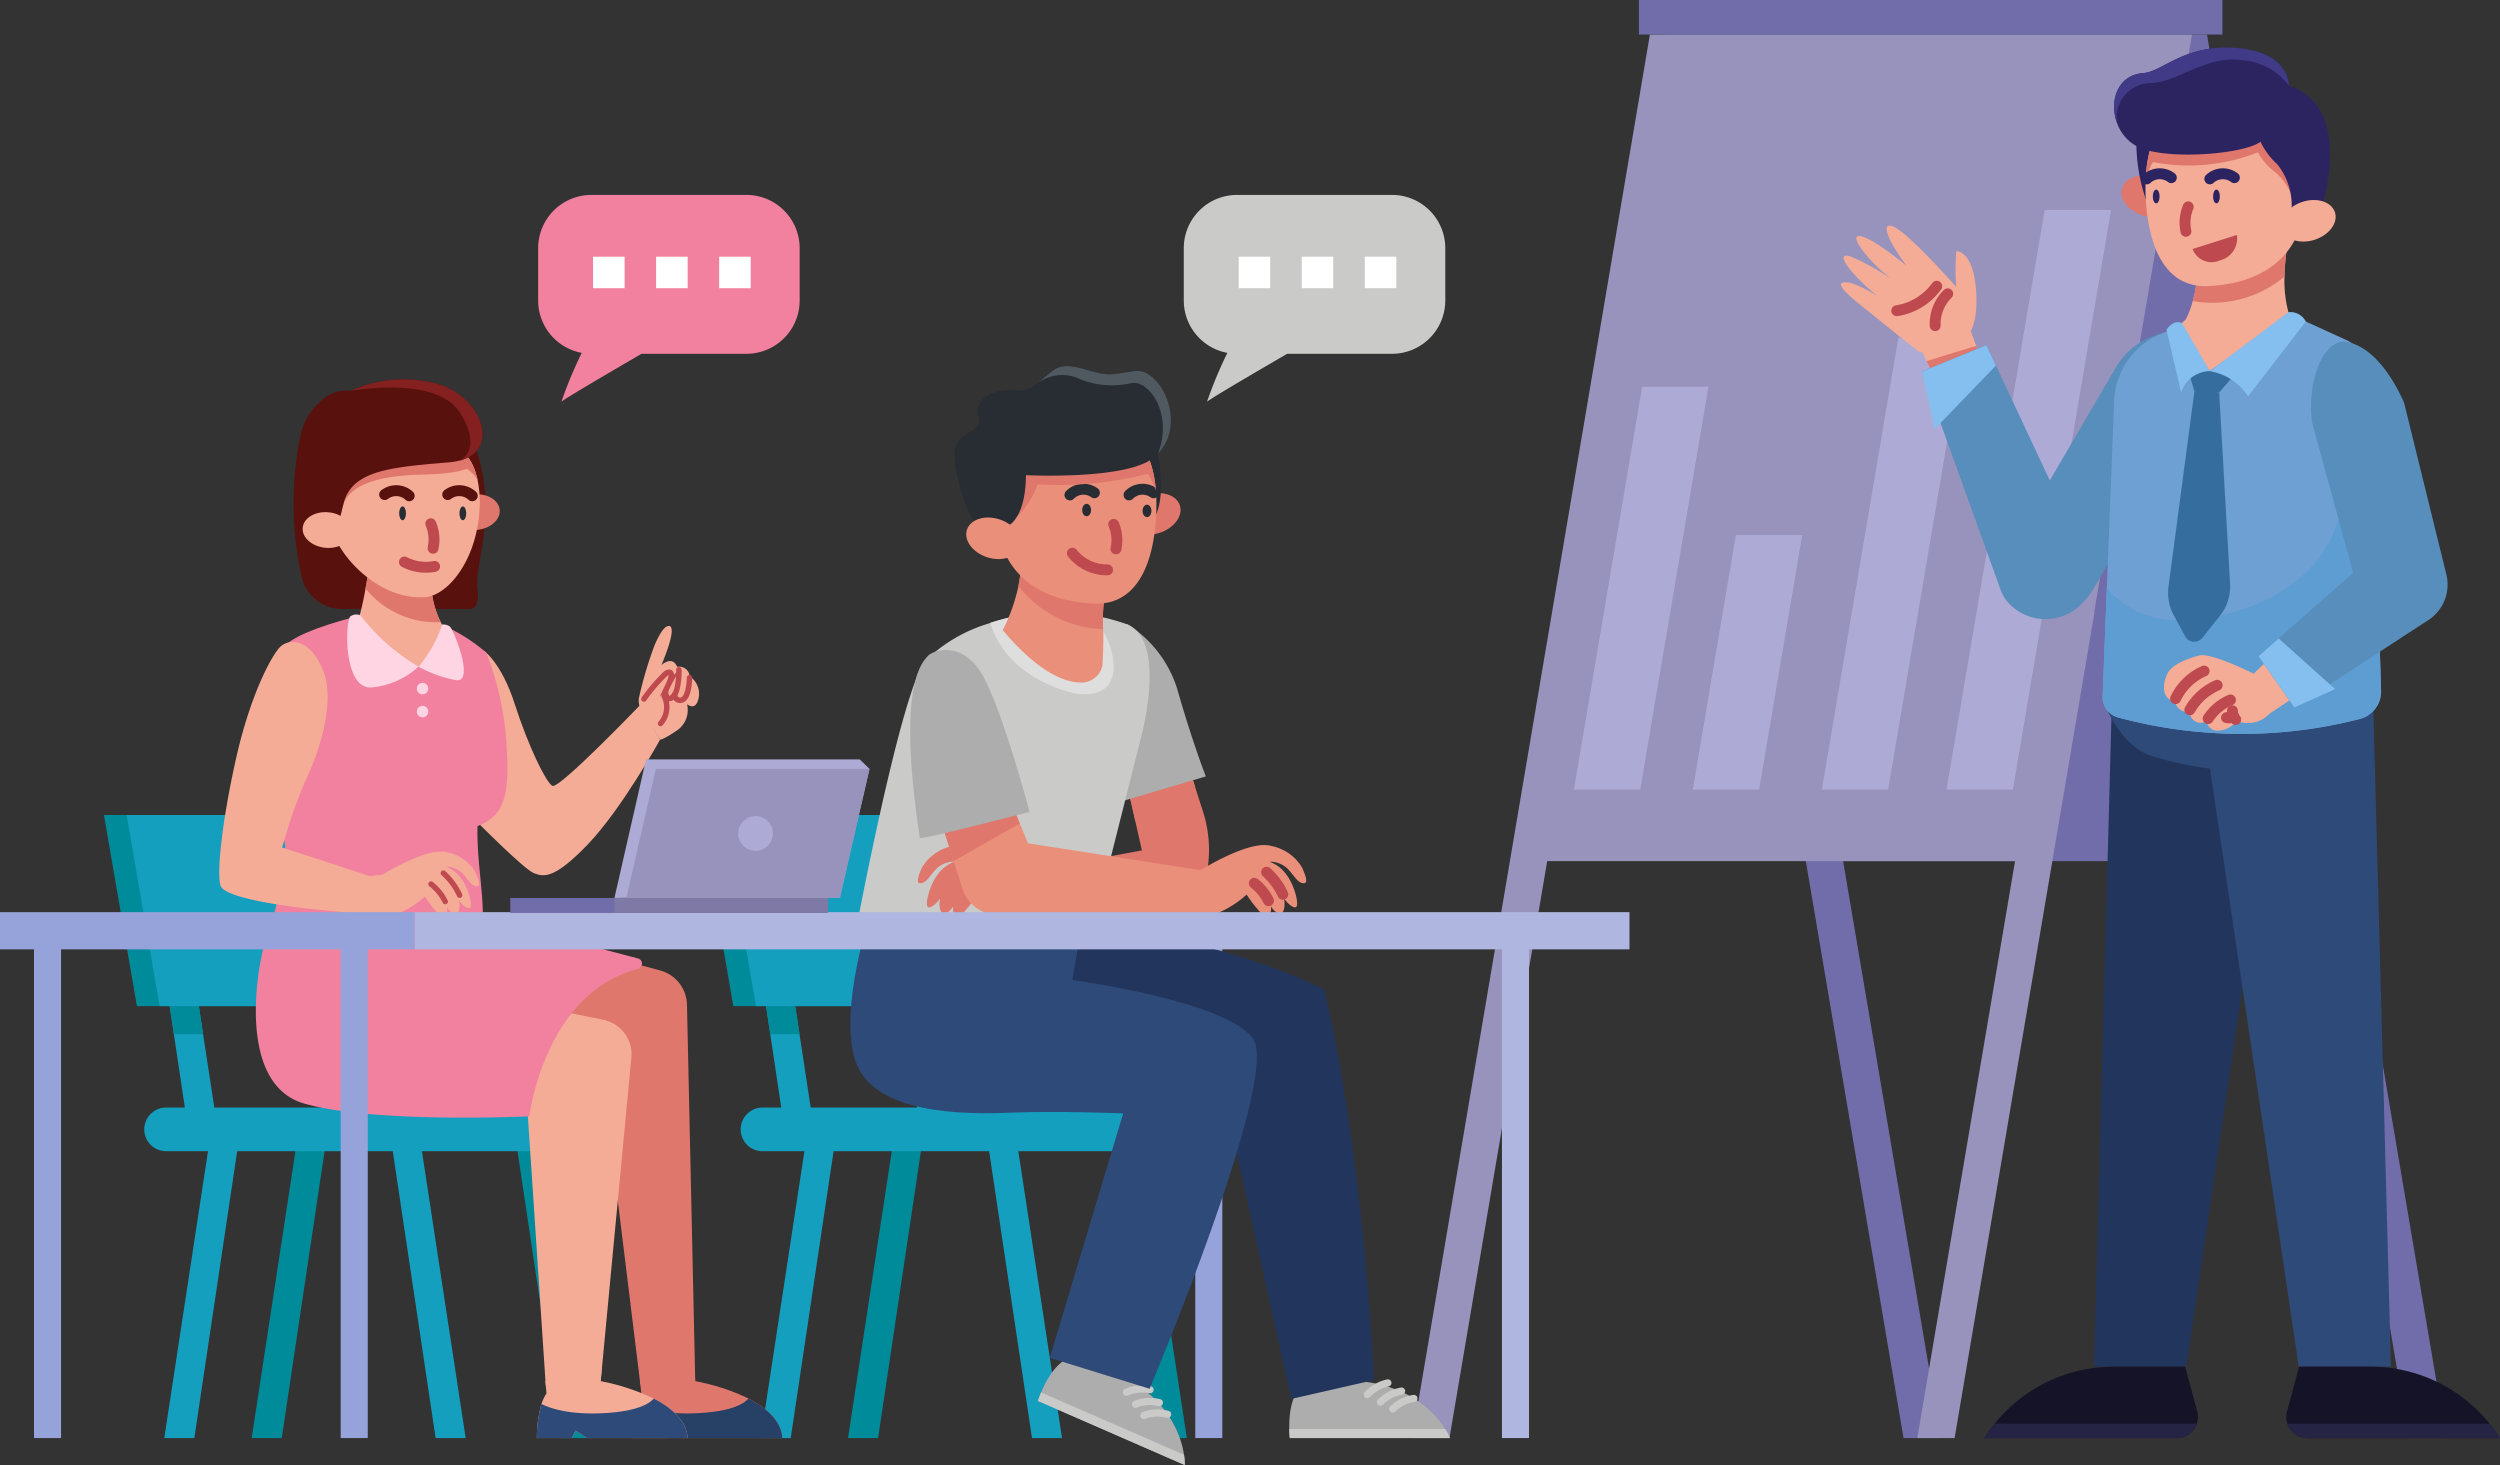 <svg xmlns="http://www.w3.org/2000/svg" width="229.399" height="134.429" viewBox="0 0 229.399 134.429">
  <rect x="0" y="0" width="229.399" height="134.429" fill="#333333" stroke="none"/>
  <g id="Group_50597" data-name="Group 50597" transform="translate(-136.698 -151.066)">
    <g id="Group_50550" data-name="Group 50550" transform="translate(266.278 151.066)">
      <g id="Group_50539" data-name="Group 50539">
        <path id="Path_115287" data-name="Path 115287" d="M479.088,269.773l12.848,75.852h3.422L482.51,269.773Z" transform="translate(-446.846 -213.669)" fill="#716daa"/>
        <path id="Path_115288" data-name="Path 115288" d="M577.163,269.773l12.848,75.852h3.422l-12.848-75.852Z" transform="translate(-498.568 -213.669)" fill="#716daa"/>
        <path id="Path_115289" data-name="Path 115289" d="M459.946,157.766h49.738l12.849,75.851H472.795Z" transform="translate(-436.751 -154.599)" fill="#716daa"/>
        <path id="Path_115290" data-name="Path 115290" d="M473.46,210.707h.031l-12.848,75.851h-3.422l8.967-52.938h-42.93l-8.967,52.938h-3.422l12.848-75.851h0l8.967-52.938h49.739Z" transform="translate(-410.869 -154.601)" fill="#9893bc"/>
        <path id="Path_115291" data-name="Path 115291" d="M448.529,226.148h6.087l-6.262,36.97h-6.087Z" transform="translate(-427.427 -190.662)" fill="#adaad6"/>
        <path id="Path_115292" data-name="Path 115292" d="M469.306,254.944h6.087l-3.956,23.36H465.35Z" transform="translate(-439.601 -205.849)" fill="#adaad6"/>
        <path id="Path_115293" data-name="Path 115293" d="M497.42,216.621h6.087l-7.024,41.473H490.4Z" transform="translate(-452.809 -185.638)" fill="#adaad6"/>
        <path id="Path_115294" data-name="Path 115294" d="M529.706,191.824l-9.01,53.192h-6.087l9.01-53.192Z" transform="translate(-465.578 -172.561)" fill="#adaad6"/>
        <rect id="Rectangle_31378" data-name="Rectangle 31378" width="53.543" height="3.167" transform="translate(20.806)" fill="#716daa"/>
      </g>
      <g id="Group_50549" data-name="Group 50549" transform="translate(39.343 4.361)">
        <g id="Group_50542" data-name="Group 50542" transform="translate(13.152 58.478)">
          <g id="Group_50540" data-name="Group 50540" transform="translate(0 1.169)">
            <path id="Path_115295" data-name="Path 115295" d="M560.527,288.506l-8.814,59.39H543.25l1.646-61.4Z" transform="translate(-533.178 -286.498)" fill="#22355d"/>
            <path id="Path_115296" data-name="Path 115296" d="M541.444,421.638a1.954,1.954,0,0,1-1.855,1.328H521.94a13.754,13.754,0,0,1,.95-1.328,14.019,14.019,0,0,1,10.922-5.231h6.563l1.1,4.09A1.919,1.919,0,0,1,541.444,421.638Z" transform="translate(-521.94 -355.009)" fill="#151328"/>
            <path id="Path_115297" data-name="Path 115297" d="M539.59,428.8H521.94a13.747,13.747,0,0,1,.95-1.328h18.554A1.954,1.954,0,0,1,539.59,428.8Z" transform="translate(-521.94 -360.846)" fill="#262444"/>
          </g>
          <g id="Group_50541" data-name="Group 50541" transform="translate(11.316)">
            <path id="Path_115298" data-name="Path 115298" d="M571.884,346.591l-1.646-61.4-15.359,1.973-1.6-3.142-7.394,2.38s1.348,3.177,3.9,4.107a32.332,32.332,0,0,0,5.495,1.208l8.143,54.872Z" transform="translate(-545.883 -284.024)" fill="#2e4a79"/>
            <path id="Path_115299" data-name="Path 115299" d="M580.683,421.638a1.955,1.955,0,0,0,1.858,1.328h17.646a13.76,13.76,0,0,0-.95-1.328,14.016,14.016,0,0,0-10.923-5.231h-6.563l-1.1,4.09A1.92,1.92,0,0,0,580.683,421.638Z" transform="translate(-564.18 -353.839)" fill="#151328"/>
            <path id="Path_115300" data-name="Path 115300" d="M580.8,427.475a1.956,1.956,0,0,0,1.858,1.328h17.646a13.742,13.742,0,0,0-.95-1.328Z" transform="translate(-564.298 -359.676)" fill="#262444"/>
          </g>
        </g>
        <g id="Group_50548" data-name="Group 50548">
          <g id="Group_50543" data-name="Group 50543" transform="translate(0 16.341)">
            <path id="Path_115301" data-name="Path 115301" d="M505.97,204.625s.806-1.026.513-4.132-1.612-3.341-1.788-3.253a20.089,20.089,0,0,0,0,3.253s-4.308-4.865-5.715-5.51-.41,1.538,1.187,3.6c0,0-2.931-2.447-4.206-2.74s.469,2.1,2.74,3.9a20.468,20.468,0,0,0-3.766-2.067c-1.363-.425-.22,1.385,2.528,3.671a10.622,10.622,0,0,0-2.484-1.231c-.747-.11-1.8-.176.725,1.868s4.8,3.869,5.5,4.4S505.535,205.835,505.97,204.625Z" transform="translate(-494.112 -194.868)" fill="#f4ac96"/>
            <path id="Path_115302" data-name="Path 115302" d="M515.218,217.417l-4.189,1.726-1.023-2.124-.674-1.4,4.357-2.328.865,2.331Z" transform="translate(-502.139 -204.585)" fill="#f4ac96"/>
            <path id="Path_115303" data-name="Path 115303" d="M512.4,211.035a3.885,3.885,0,0,1,1.153-2.926" transform="translate(-503.752 -201.851)" fill="none" stroke="#be494f" stroke-linecap="round" stroke-miterlimit="10" stroke-width="1"/>
            <path id="Path_115304" data-name="Path 115304" d="M508.615,206.633a5.58,5.58,0,0,1-3.669,2.249" transform="translate(-499.826 -201.072)" fill="none" stroke="#be494f" stroke-linecap="round" stroke-miterlimit="10" stroke-width="1"/>
            <path id="Path_115305" data-name="Path 115305" d="M515.97,220.018l-4.189,1.726-1.022-2.124c1.417-.444,3.719-1.161,4.547-1.394Z" transform="translate(-502.891 -207.186)" fill="#df776c"/>
          </g>
          <path id="Path_115306" data-name="Path 115306" d="M538.288,217.245,525.567,239.08a6.791,6.791,0,0,1-1.046,1.315,4.62,4.62,0,0,1-6.779-.1,3.511,3.511,0,0,1-.658-1.1l-5.537-15.365-1.7-4.722,5.909-2.423.878,1.874,4.942,10.548,6.03-10.327a6.668,6.668,0,0,1,9.111-2.443Z" transform="translate(-502.41 -189.378)" fill="#578ebc"/>
          <g id="Group_50544" data-name="Group 50544" transform="translate(25.068)">
            <path id="Path_115307" data-name="Path 115307" d="M553.464,187.857c-.31.961-1.645,1.39-2.982.958s-2.17-1.56-1.86-2.521,1.646-1.39,2.983-.958S553.774,186.9,553.464,187.857Z" transform="translate(-547.893 -173.412)" fill="#df776c"/>
            <path id="Path_115308" data-name="Path 115308" d="M551.5,175.764a16.121,16.121,0,0,0,.845,5.973c1.018,2.245.5-6.642.64-7.072S551.5,175.764,551.5,175.764Z" transform="translate(-549.441 -167.832)" fill="#2c2460"/>
            <path id="Path_115309" data-name="Path 115309" d="M556.927,210.74c2.938,2.186,12.541-2.69,12.541-2.69s-1.29-.857-2.2-3.869a11.363,11.363,0,0,1-.4-3.427,19.275,19.275,0,0,1,.4-3.562s-8.19-.429-8.335,2.69a14.053,14.053,0,0,1-.485,3.125,8.06,8.06,0,0,1-.659,1.711l-2.694,2.313S553.99,208.554,556.927,210.74Z" transform="translate(-551.233 -179.743)" fill="#f4ac96"/>
            <path id="Path_115310" data-name="Path 115310" d="M562.417,203.008a10.3,10.3,0,0,0,8.419-2.253,19.275,19.275,0,0,1,.4-3.562s-8.19-.429-8.335,2.69A14.053,14.053,0,0,1,562.417,203.008Z" transform="translate(-555.202 -179.743)" fill="#df776c"/>
            <path id="Path_115311" data-name="Path 115311" d="M553.239,178.219c0,.117,0,.234,0,.351v0c0,.135,0,.266.007.4.16,4.678,1.715,8.668,5.769,8.466,6.524-.322,9.082-4.295,8.923-8.972a7.731,7.731,0,0,0-1.666-4.426,8.921,8.921,0,0,0-.822-.943,9.292,9.292,0,0,0-6.577-2.842,5.056,5.056,0,0,0-2.913.971c-1.814,1.34-2.682,3.927-2.721,6.924C553.242,178.173,553.239,178.2,553.239,178.219Z" transform="translate(-550.362 -165.546)" fill="#f4ac96"/>
            <path id="Path_115312" data-name="Path 115312" d="M553.246,179.239a5.212,5.212,0,0,1,.681-2.094,17.271,17.271,0,0,0,9.635-.9,5.831,5.831,0,0,0,1.648,1.874,5.677,5.677,0,0,1,1.336,1.814,14.486,14.486,0,0,0,.6-1.74c0-.17-.542-2-.865-3.068a8.921,8.921,0,0,0-.822-.943,52.937,52.937,0,0,0-9.49-1.871C554.153,173.655,553.285,176.242,553.246,179.239Z" transform="translate(-550.366 -166.633)" fill="#df776c"/>
            <path id="Path_115313" data-name="Path 115313" d="M547.413,167.2a3.874,3.874,0,0,0,1.946,2.219c2.58,1.24,9.7.67,11.226-.478A6.707,6.707,0,0,0,562.116,171a6.036,6.036,0,0,1,1.29,4.489c-.191.574,2.63,0,2.63,0s3.43-9.6-2.849-11.7c0,0,.124-3.012-4.7-3.441s-6.892,2.172-8.646,2.293C547.456,162.8,546.691,165.217,547.413,167.2Z" transform="translate(-547.152 -160.293)" fill="#2c2460"/>
            <path id="Path_115314" data-name="Path 115314" d="M561.206,191.228a3.738,3.738,0,0,0-.209,2.245" transform="translate(-554.406 -176.607)" fill="none" stroke="#be494f" stroke-linecap="round" stroke-miterlimit="10" stroke-width="1"/>
            <path id="Path_115315" data-name="Path 115315" d="M555.742,185.151a1.748,1.748,0,0,0-2.253.112" transform="translate(-550.494 -173.209)" fill="none" stroke="#2c2460" stroke-linecap="round" stroke-miterlimit="10" stroke-width="1"/>
            <path id="Path_115316" data-name="Path 115316" d="M567.988,185.151a1.748,1.748,0,0,0-2.253.112" transform="translate(-556.952 -173.209)" fill="none" stroke="#2c2460" stroke-linecap="round" stroke-miterlimit="10" stroke-width="1"/>
            <path id="Path_115317" data-name="Path 115317" d="M562.383,197.971l4.066-1.29a2.075,2.075,0,0,1-1.579,2.34A1.85,1.85,0,0,1,562.383,197.971Z" transform="translate(-555.184 -179.483)" fill="#be494f"/>
            <path id="Path_115318" data-name="Path 115318" d="M547.413,167.2a3.169,3.169,0,0,1,3.129-3.646c2.364-.071,5.014-2.509,8.235-2.115a6,6,0,0,1,4.409,2.342s.124-3.012-4.7-3.441-6.892,2.172-8.646,2.293C547.456,162.8,546.691,165.217,547.413,167.2Z" transform="translate(-547.152 -160.293)" fill="#403a87"/>
            <path id="Path_115319" data-name="Path 115319" d="M566.362,188.5c0,.35.14.633.312.633s.312-.284.312-.633-.14-.633-.312-.633S566.362,188.148,566.362,188.5Z" transform="translate(-557.283 -174.833)" fill="#2c2460"/>
            <path id="Path_115320" data-name="Path 115320" d="M554.659,188.5c0,.35.14.633.313.633s.312-.284.312-.633-.14-.633-.312-.633S554.659,188.148,554.659,188.5Z" transform="translate(-551.111 -174.833)" fill="#2c2460"/>
            <path id="Path_115321" data-name="Path 115321" d="M579.708,192.586c.31.96,1.646,1.389,2.983.958s2.17-1.56,1.86-2.521-1.645-1.39-2.982-.958S579.4,191.625,579.708,192.586Z" transform="translate(-564.287 -175.905)" fill="#f4ac96"/>
          </g>
          <path id="Path_115322" data-name="Path 115322" d="M516.634,219.947l-5.619,5.822-1.167-5.273,5.908-2.423Z" transform="translate(-502.41 -190.765)" fill="#84bfef"/>
          <g id="Group_50545" data-name="Group 50545" transform="translate(24.013 24.269)">
            <path id="Path_115323" data-name="Path 115323" d="M570.472,246.652a2.613,2.613,0,0,1-1.947,2.522,43.515,43.515,0,0,1-22.193-.138,1.921,1.921,0,0,1-1.411-1.934l.056-1.463.328-8.47.671-17.16a6.94,6.94,0,0,1,4.84-6.372l.937-.424L554,216.238l.763,1.026,1.289-.934,5.965-4.324,5.191,2.361a4.081,4.081,0,0,1,2.391,3.591L570.025,232l.046,1.546Z" transform="translate(-544.92 -211.835)" fill="#6ea0d3"/>
            <path id="Path_115324" data-name="Path 115324" d="M570.472,264.138a2.613,2.613,0,0,1-1.947,2.522,43.515,43.515,0,0,1-22.193-.138,1.921,1.921,0,0,1-1.411-1.934l.056-1.463.328-8.47c1.894,2.193,5.067,3.794,10.377,2.542,12.123-2.861,11.284-12.034,11.284-12.034s1.348,1.9,3.057,4.327l.046,1.545Z" transform="translate(-544.92 -229.321)" fill="#5e9dd1"/>
            <path id="Path_115325" data-name="Path 115325" d="M562.386,247.542l-1.607,2.02a.956.956,0,0,1-1.591-.142l-1.043-1.937a4.318,4.318,0,0,1-.478-2.613l2.379-17.936,1.027-.078,1.244.191,1,17.562A4.315,4.315,0,0,1,562.386,247.542Z" transform="translate(-551.623 -219.666)" fill="#356e9e"/>
            <path id="Path_115326" data-name="Path 115326" d="M566.115,221.929l-1.743,2.006-2.271-.113-.477-1.582-.1-.668,1.226-.617.762,1.028,1.29-.936Z" transform="translate(-553.678 -216.554)" fill="#356e9e"/>
            <path id="Path_115327" data-name="Path 115327" d="M565.735,217.071a5.191,5.191,0,0,1,3.507,2.312l5.3-6.865a1.583,1.583,0,0,0-1.595-.857Z" transform="translate(-555.897 -211.643)" fill="#84bfef"/>
            <path id="Path_115328" data-name="Path 115328" d="M561.3,218.112a2.807,2.807,0,0,0-2.638,1.953l-1.339-5.743s.6-1,1.419-.62Z" transform="translate(-551.459 -212.684)" fill="#84bfef"/>
          </g>
          <g id="Group_50547" data-name="Group 50547" transform="translate(29.642 26.991)">
            <g id="Group_50546" data-name="Group 50546" transform="translate(0 28.759)">
              <path id="Path_115329" data-name="Path 115329" d="M566.185,278.88l-1.126,1.078s-3.548-1.786-4.861-1.7c0,0-2.46.531-3.039,1.67s-.421,2.454.677,2.54a1.168,1.168,0,0,0,1.361.989,1,1,0,0,0,1.551.843.97.97,0,0,0,1.092.88,2.123,2.123,0,0,0,1.641-.89,2.783,2.783,0,0,0,3.054-.673l2.047-1.369Z" transform="translate(-556.83 -278.252)" fill="#f4ac96"/>
              <path id="Path_115330" data-name="Path 115330" d="M559.09,283.877a5.189,5.189,0,0,1,2.613-2.53" transform="translate(-558.022 -279.884)" fill="none" stroke="#be494f" stroke-linecap="round" stroke-miterlimit="10" stroke-width="1"/>
              <path id="Path_115331" data-name="Path 115331" d="M561.854,286.367a5.325,5.325,0,0,1,2.506-2.253" transform="translate(-559.479 -281.343)" fill="none" stroke="#be494f" stroke-linecap="round" stroke-miterlimit="10" stroke-width="1"/>
              <path id="Path_115332" data-name="Path 115332" d="M565.4,288.673a4.53,4.53,0,0,1,2.05-1.71" transform="translate(-561.348 -282.846)" fill="none" stroke="#be494f" stroke-linecap="round" stroke-miterlimit="10" stroke-width="1"/>
              <path id="Path_115333" data-name="Path 115333" d="M570.122,289.06a1.119,1.119,0,0,0,.3.8" transform="translate(-563.839 -283.952)" fill="none" stroke="#be494f" stroke-linecap="round" stroke-miterlimit="10" stroke-width="1"/>
              <path id="Path_115334" data-name="Path 115334" d="M568.972,290.267a.832.832,0,0,0,.66-.115" transform="translate(-563.233 -284.528)" fill="none" stroke="#be494f" stroke-linecap="round" stroke-miterlimit="10" stroke-width="1"/>
            </g>
            <path id="Path_115335" data-name="Path 115335" d="M590.927,242.843l-9.272,6.046-3.183,2.075-3.288-4.7,1.21-1.065,7.476-6.586-3.719-13.6c-.513-2.371.25-7.085,2.621-7.6,0,0,3.041-.454,5.767,5.577l2.328,9.462,1.552,6.3A3.9,3.9,0,0,1,590.927,242.843Z" transform="translate(-566.509 -217.403)" fill="#578ebc"/>
            <path id="Path_115336" data-name="Path 115336" d="M582.212,279.666l-3.741,1.683-3.288-4.7,1.85-1.628Z" transform="translate(-566.509 -247.788)" fill="#84bfef"/>
          </g>
        </g>
      </g>
    </g>
    <g id="Group_50596" data-name="Group 50596" transform="translate(136.698 168.956)">
      <g id="Group_50591" data-name="Group 50591" transform="translate(0 15.711)">
        <rect id="Rectangle_31379" data-name="Rectangle 31379" width="2.483" height="46.106" transform="translate(109.677 52.248)" fill="#96a3da"/>
        <g id="Group_50576" data-name="Group 50576" transform="translate(64.262)">
          <g id="Group_50551" data-name="Group 50551" transform="translate(0 41.186)">
            <path id="Path_115337" data-name="Path 115337" d="M291.234,372.278l-4.094,27.405h-2.757l4.178-27.405Z" transform="translate(-278.845 -342.515)" fill="#149fbe"/>
            <path id="Path_115338" data-name="Path 115338" d="M289.658,356.571H286.95l-1.2-8.022-.443-2.965h2.674l.452,2.965Z" transform="translate(-279.333 -328.438)" fill="#149fbe"/>
            <path id="Path_115339" data-name="Path 115339" d="M316.042,356.571h-2.7l-1.2-8.022-.443-2.965h2.674l.452,2.965Z" transform="translate(-293.249 -328.438)" fill="#149fbe"/>
            <path id="Path_115340" data-name="Path 115340" d="M308.2,372.278l-4.094,27.405h-2.757l4.178-27.405Z" transform="translate(-287.795 -342.515)" fill="#008b9a"/>
            <path id="Path_115341" data-name="Path 115341" d="M352.621,372.278l4.094,27.405h2.757l-4.178-27.405Z" transform="translate(-314.832 -342.515)" fill="#008b9a"/>
            <path id="Path_115342" data-name="Path 115342" d="M328.4,372.278l4.094,27.405h2.757l-4.178-27.405Z" transform="translate(-302.06 -342.515)" fill="#149fbe"/>
            <path id="Path_115343" data-name="Path 115343" d="M287.982,345.585l.452,2.965h-2.683l-.443-2.965Z" transform="translate(-279.333 -328.438)" fill="#008b9a"/>
            <path id="Path_115344" data-name="Path 115344" d="M314.821,348.55h-2.683l-.443-2.965h2.674Z" transform="translate(-293.249 -328.438)" fill="#fdc25e"/>
            <path id="Path_115345" data-name="Path 115345" d="M291.392,309.3H272.667l3.027,17.541h18.725Z" transform="translate(-272.667 -309.304)" fill="#008b9a"/>
            <path id="Path_115346" data-name="Path 115346" d="M295.794,309.3H277.069l3.027,17.541h18.725Z" transform="translate(-274.988 -309.304)" fill="#149fbe"/>
            <path id="Path_115347" data-name="Path 115347" d="M318.927,370.1H282.5a2.005,2.005,0,0,1-2.005-2h0a2.005,2.005,0,0,1,2.005-2.005h36.429a2,2,0,0,1,2.005,2.005h0A2,2,0,0,1,318.927,370.1Z" transform="translate(-276.794 -339.252)" fill="#149fbe"/>
          </g>
          <g id="Group_50575" data-name="Group 50575" transform="translate(13.766)">
            <g id="Group_50566" data-name="Group 50566" transform="translate(0 49.766)">
              <g id="Group_50558" data-name="Group 50558" transform="translate(15.422 1.019)">
                <g id="Group_50557" data-name="Group 50557" transform="translate(24.851 42.179)">
                  <g id="Group_50552" data-name="Group 50552" transform="translate(0 0.168)">
                    <path id="Path_115348" data-name="Path 115348" d="M401.748,424.437H387.055c-.026-.293-.043-.569-.046-.832-.062-2.693.874-3.689.874-3.689l5.586-.7c4.787.46,7,3.038,7.842,4.389A5.218,5.218,0,0,1,401.748,424.437Z" transform="translate(-387.006 -419.216)" fill="#adadad"/>
                  </g>
                  <g id="Group_50553" data-name="Group 50553" transform="translate(0.003 4.558)">
                    <path id="Path_115349" data-name="Path 115349" d="M401.752,429.335H387.058c-.026-.293-.043-.569-.046-.832h14.3A5.217,5.217,0,0,1,401.752,429.335Z" transform="translate(-387.012 -428.503)" fill="#cacac8"/>
                  </g>
                  <g id="Group_50554" data-name="Group 50554" transform="translate(6.838)">
                    <path id="Path_115350" data-name="Path 115350" d="M401.8,420.593a.329.329,0,0,1-.257-.533,3.878,3.878,0,0,1,2.081-1.191.329.329,0,0,1,.147.641,3.282,3.282,0,0,0-1.715.962A.33.33,0,0,1,401.8,420.593Z" transform="translate(-401.473 -418.86)" fill="#cacac8"/>
                  </g>
                  <g id="Group_50555" data-name="Group 50555" transform="translate(8.042 0.751)">
                    <path id="Path_115351" data-name="Path 115351" d="M404.35,422.118a.328.328,0,0,1-.25-.541,3.872,3.872,0,0,1,2.12-1.122.329.329,0,1,1,.125.646,3.283,3.283,0,0,0-1.746.9A.33.33,0,0,1,404.35,422.118Z" transform="translate(-404.022 -420.448)" fill="#cacac8"/>
                  </g>
                  <g id="Group_50556" data-name="Group 50556" transform="translate(9.164 1.425)">
                    <path id="Path_115352" data-name="Path 115352" d="M406.724,423.5a.329.329,0,0,1-.246-.547,3.876,3.876,0,0,1,2.145-1.073.329.329,0,0,1,.111.648,3.279,3.279,0,0,0-1.766.864A.33.33,0,0,1,406.724,423.5Z" transform="translate(-406.395 -421.875)" fill="#cacac8"/>
                  </g>
                </g>
                <path id="Path_115353" data-name="Path 115353" d="M340.319,329.615s14.092,2.261,22.16,6.428c0,0,3.369,12.945,4.566,35.82l-7.58,1.729-5.783-26.067-14.7-4.655-4.559-2.394Z" transform="translate(-334.424 -329.615)" fill="#22355d"/>
              </g>
              <g id="Group_50565" data-name="Group 50565">
                <g id="Group_50564" data-name="Group 50564" transform="translate(17.215 41.371)">
                  <g id="Group_50559" data-name="Group 50559">
                    <path id="Path_115354" data-name="Path 115354" d="M351.684,424.684l-13.467-5.879c.093-.279.189-.538.291-.781,1.02-2.493,2.278-3.031,2.278-3.031l5.4,1.593c4.2,2.337,5.2,5.585,5.431,7.16A5.229,5.229,0,0,1,351.684,424.684Z" transform="translate(-338.217 -414.993)" fill="#adadad"/>
                  </g>
                  <g id="Group_50560" data-name="Group 50560" transform="translate(0 3.031)">
                    <path id="Path_115355" data-name="Path 115355" d="M351.684,428.066l-13.467-5.879c.093-.279.189-.538.291-.781l13.108,5.722A5.23,5.23,0,0,1,351.684,428.066Z" transform="translate(-338.217 -421.407)" fill="#cacac8"/>
                  </g>
                  <g id="Group_50561" data-name="Group 50561" transform="translate(7.789 2.383)">
                    <path id="Path_115356" data-name="Path 115356" d="M354.895,420.961a.329.329,0,0,1-.023-.591,3.874,3.874,0,0,1,2.384-.26.329.329,0,0,1-.122.647,3.282,3.282,0,0,0-1.956.2A.33.33,0,0,1,354.895,420.961Z" transform="translate(-354.698 -420.034)" fill="#cacac8"/>
                  </g>
                  <g id="Group_50562" data-name="Group 50562" transform="translate(8.618 3.54)">
                    <path id="Path_115357" data-name="Path 115357" d="M356.648,423.363a.324.324,0,0,1-.164-.158.328.328,0,0,1,.151-.438,3.878,3.878,0,0,1,2.392-.18.329.329,0,1,1-.144.641,3.285,3.285,0,0,0-1.962.13A.328.328,0,0,1,356.648,423.363Z" transform="translate(-356.451 -422.483)" fill="#cacac8"/>
                  </g>
                  <g id="Group_50563" data-name="Group 50563" transform="translate(9.394 4.595)">
                    <path id="Path_115358" data-name="Path 115358" d="M358.29,425.566a.328.328,0,0,1-.006-.6,3.877,3.877,0,0,1,2.395-.126.329.329,0,0,1-.158.639,3.281,3.281,0,0,0-1.964.086A.33.33,0,0,1,358.29,425.566Z" transform="translate(-358.093 -424.716)" fill="#cacac8"/>
                  </g>
                </g>
                <path id="Path_115359" data-name="Path 115359" d="M323.193,327.99l-1.027,6.029s13.883,1.862,16.543,5.32-9.457,32.185-9.457,32.185l-9.163-2.837,6.739-22.432s-5.963-.244-10.307-.067-12.508.155-14.222-4.633,1.477-14.1,1.477-14.1Z" transform="translate(-301.793 -327.458)" fill="#2e4a79"/>
              </g>
            </g>
            <g id="Group_50574" data-name="Group 50574" transform="translate(0.506)">
              <g id="Group_50567" data-name="Group 50567" transform="translate(23.957 23.655)">
                <path id="Path_115360" data-name="Path 115360" d="M362.915,311.49l-.805,2.9h-3.591l-1.94-8.6-.5-2.2,5.629-2.062.355,1.111.724,2.259A11.535,11.535,0,0,1,362.915,311.49Z" transform="translate(-354.887 -287.669)" fill="#df776c"/>
                <path id="Path_115361" data-name="Path 115361" d="M362.067,302.632l-5.488,3.153-.5-2.2,5.629-2.061Z" transform="translate(-354.887 -287.669)" fill="#df776c"/>
                <path id="Path_115362" data-name="Path 115362" d="M354.469,272.212a10.781,10.781,0,0,1,4.755,6.456c1.374,4.715,2.482,7.53,2.482,7.53l-8.153,2.416s.75-14.851.75-15.25A7.417,7.417,0,0,1,354.469,272.212Z" transform="translate(-353.553 -272.212)" fill="#adadad"/>
              </g>
              <g id="Group_50568" data-name="Group 50568" transform="translate(0 22.52)">
                <path id="Path_115363" data-name="Path 115363" d="M328.977,281.555,324.561,299.1h-21.7s4.212-22.4,6.428-24.834a14.168,14.168,0,0,1,5.905-3.405,21.155,21.155,0,0,1,5.024-1.011,15.669,15.669,0,0,1,2.243.013,20.723,20.723,0,0,1,5.274,1.108C331.532,272.5,328.977,281.555,328.977,281.555Z" transform="translate(-302.864 -269.811)" fill="#cacac8"/>
                <path id="Path_115364" data-name="Path 115364" d="M340.286,275.022c-.063,1.772-1.518,3.234-5.215,1.8-3.763-1.463-5.4-3.746-6.112-5.982a21.477,21.477,0,0,1,5.024-.993,15.882,15.882,0,0,1,2.243.013,5.534,5.534,0,0,1,3.1,1.753A6.923,6.923,0,0,1,340.286,275.022Z" transform="translate(-316.626 -269.811)" fill="#dedede"/>
              </g>
              <g id="Group_50569" data-name="Group 50569" transform="translate(9.062)">
                <path id="Path_115365" data-name="Path 115365" d="M355.448,249.5c.31.96,1.646,1.389,2.983.958s2.17-1.56,1.86-2.521-1.645-1.389-2.983-.958S355.138,248.543,355.448,249.5Z" transform="translate(-339.623 -235.163)" fill="#df776c"/>
                <path id="Path_115366" data-name="Path 115366" d="M359.01,237.505s.957,4.136-.02,6.307-1.994-3.862-1.962-3.871a19.878,19.878,0,0,1,.353-2.2A8.415,8.415,0,0,0,359.01,237.505Z" transform="translate(-340.49 -230.253)" fill="#282d33"/>
                <path id="Path_115367" data-name="Path 115367" d="M340.76,261.667a14.088,14.088,0,0,0-.171,3.157c.076,1.161-.062,3.364-.062,3.364a1.991,1.991,0,0,1-2.173,1.529c-2.789-.141-5.734-3.3-6.974-4.8.017-.03.036-.062.053-.1a16.736,16.736,0,0,0,1.388-3.949,19.3,19.3,0,0,0,.345-3.564S341.263,258.587,340.76,261.667Z" transform="translate(-326.964 -240.699)" fill="#ea8f7a"/>
                <path id="Path_115368" data-name="Path 115368" d="M342.194,264.822a10.3,10.3,0,0,1-7.77-3.948,19.249,19.249,0,0,0,.345-3.567s8.1,1.276,7.6,4.357A14.079,14.079,0,0,0,342.194,264.822Z" transform="translate(-328.57 -240.696)" fill="#df776c"/>
                <path id="Path_115369" data-name="Path 115369" d="M344.81,239.864c0,.118,0,.233-.007.352v0c0,.135,0,.267-.007.4-.158,4.675-1.713,8.667-5.767,8.463-6.523-.322-9.084-4.294-8.923-8.969a7.739,7.739,0,0,1,1.664-4.429,8.835,8.835,0,0,1,.825-.941,9.292,9.292,0,0,1,6.576-2.844,5.067,5.067,0,0,1,2.913.973,5.6,5.6,0,0,1,1.615,1.93,10.142,10.142,0,0,1,1.055,3.926c.026.348.046.707.049,1.069C344.8,239.818,344.81,239.844,344.81,239.864Z" transform="translate(-326.289 -227.296)" fill="#ea8f7a"/>
                <path id="Path_115370" data-name="Path 115370" d="M352.922,252.874a3.744,3.744,0,0,1,.209,2.246" transform="translate(-338.325 -238.359)" fill="none" stroke="#be494f" stroke-linecap="round" stroke-miterlimit="10" stroke-width="1"/>
                <path id="Path_115371" data-name="Path 115371" d="M346.671,246.379a1.731,1.731,0,0,0-2.247.2" transform="translate(-333.844 -234.764)" fill="none" stroke="#282d33" stroke-linecap="round" stroke-miterlimit="10" stroke-width="1"/>
                <path id="Path_115372" data-name="Path 115372" d="M358.146,246.379a1.73,1.73,0,0,0-2.246.2" transform="translate(-339.896 -234.764)" fill="none" stroke="#282d33" stroke-linecap="round" stroke-miterlimit="10" stroke-width="1"/>
                <path id="Path_115373" data-name="Path 115373" d="M359.339,249.623c0,.316-.182.571-.408.571s-.408-.256-.408-.571.182-.572.408-.572S359.339,249.307,359.339,249.623Z" transform="translate(-341.279 -236.342)" fill="#282d33"/>
                <path id="Path_115374" data-name="Path 115374" d="M347.617,249.451c0,.316-.183.572-.408.572s-.408-.256-.408-.572.183-.571.408-.571S347.617,249.136,347.617,249.451Z" transform="translate(-335.097 -236.252)" fill="#282d33"/>
                <path id="Path_115375" data-name="Path 115375" d="M344.9,258.469A4.068,4.068,0,0,0,348.126,260" transform="translate(-334.095 -241.309)" fill="none" stroke="#be494f" stroke-linecap="round" stroke-miterlimit="10" stroke-width="1"/>
                <path id="Path_115376" data-name="Path 115376" d="M345.672,241.291a6.952,6.952,0,0,0-.727-1.569,32.739,32.739,0,0,1-10.125.977,8.016,8.016,0,0,1-1.837,2.929l-1.144-1.062,2.038-4.083s6.918-1.73,7.625-1.73a7.3,7.3,0,0,1,3.114.612A10.141,10.141,0,0,1,345.672,241.291Z" transform="translate(-327.207 -229.857)" fill="#df776c"/>
                <path id="Path_115377" data-name="Path 115377" d="M340.705,230.173a4.055,4.055,0,0,1-.421.395c-2.5,2.058-11.7,1.595-11.7,1.595-.046,4.514-2.029,4.833-2.029,4.833a3,3,0,0,1-2,0c-1.4-.336-2.86-5.987-2.46-7.417s2.594-1.362,2.127-2.814,1.2-2.538,3.124-2.4a2.922,2.922,0,0,0,1.934-.358s.007,0,.01,0a1.088,1.088,0,0,0,.184-.125l.026-.02.131-.1c.365-.293.76-.677,1.371-1.148,1.591-1.22,3.594.493,5.622.293s2.558-.8,3.923.664C341.839,224.935,342.678,228.088,340.705,230.173Z" transform="translate(-322.038 -222.162)" fill="#282d33"/>
                <path id="Path_115378" data-name="Path 115378" d="M329.2,254.232c-.31.96-1.645,1.39-2.983.958s-2.17-1.56-1.86-2.521,1.646-1.39,2.983-.958S329.514,253.271,329.2,254.232Z" transform="translate(-323.229 -237.657)" fill="#ea8f7a"/>
                <path id="Path_115379" data-name="Path 115379" d="M349.189,230.173c1.4-3.63-.835-6.845-2.519-6.444a7.844,7.844,0,0,1-4.984-.523,3.691,3.691,0,0,0-3.561.546c.365-.293.76-.677,1.371-1.148,1.591-1.22,3.594.493,5.622.293s2.558-.8,3.923.664C350.323,224.935,351.162,228.088,349.189,230.173Z" transform="translate(-330.522 -222.162)" fill="#505960"/>
              </g>
              <g id="Group_50570" data-name="Group 50570" transform="translate(5.686 43.306)">
                <path id="Path_115380" data-name="Path 115380" d="M354.573,313.791l-14.868,2.766v4.3h11.05Z" transform="translate(-327.979 -313.791)" fill="#df776c"/>
                <path id="Path_115381" data-name="Path 115381" d="M320.365,319.677a12.412,12.412,0,0,1-1.511,1.9c-.552.452-.823-.375-.714-.838,0,0-.33.627-.812.674s-.5-.966-.384-1.381c0,0-.58.814-1.037.822s.022-1.973.784-2.977a3.3,3.3,0,0,1,1.583-1.222,2.4,2.4,0,0,0-1.709.688c-.665.73-.895,1.269-1.433,1.294s-.012-1.056.134-1.422a4.232,4.232,0,0,1,2.849-2c2-.595,6.517,2.25,6.517,2.25l3.557-.359-.856,4.459h-3.811A9.131,9.131,0,0,1,320.365,319.677Z" transform="translate(-314.895 -314.499)" fill="#df776c"/>
              </g>
              <g id="Group_50573" data-name="Group 50573" transform="translate(4.986 26.044)">
                <g id="Group_50571" data-name="Group 50571">
                  <path id="Path_115382" data-name="Path 115382" d="M343.317,311.527l-.6,4.074H324.451a3.5,3.5,0,0,1-3.337-2.44l-.8-2.519-1.381-4.35L325,303.824l1.381,3.366.75,1.822Z" transform="translate(-316.325 -291.273)" fill="#ea8f7a"/>
                  <path id="Path_115383" data-name="Path 115383" d="M326.384,307.19c-1.348.753-4.238,2.4-6.069,3.453l-1.381-4.35L325,303.824Z" transform="translate(-316.325 -291.273)" fill="#df776c"/>
                  <path id="Path_115384" data-name="Path 115384" d="M314.3,294.516c.034.219,10.064-2.394,10.064-2.394s-2.35-8.911-4.212-12.369-4.68-2.468-5.123-1.936S312.126,280.286,314.3,294.516Z" transform="translate(-313.414 -277.267)" fill="#adadad"/>
                </g>
                <g id="Group_50572" data-name="Group 50572" transform="translate(23.047 17.897)">
                  <path id="Path_115385" data-name="Path 115385" d="M370,319.677a12.425,12.425,0,0,0,1.512,1.9c.552.452.823-.375.714-.838,0,0,.33.627.812.674s.5-.966.384-1.381c0,0,.58.814,1.036.822s-.021-1.973-.784-2.977a3.3,3.3,0,0,0-1.583-1.222,2.4,2.4,0,0,1,1.709.688c.665.73.895,1.269,1.433,1.294s.012-1.056-.134-1.422a4.232,4.232,0,0,0-2.849-2c-2-.595-6.517,2.25-6.517,2.25l-3.558-.359.857,4.459h3.811A9.131,9.131,0,0,0,370,319.677Z" transform="translate(-362.178 -315.134)" fill="#ea8f7a"/>
                  <path id="Path_115386" data-name="Path 115386" d="M381.528,324.153a4.748,4.748,0,0,0-1.3-1.6" transform="translate(-371.699 -319.049)" fill="none" stroke="#be494f" stroke-linecap="round" stroke-miterlimit="10" stroke-width="1"/>
                  <path id="Path_115387" data-name="Path 115387" d="M384.1,322.43a6.242,6.242,0,0,0-1.488-2.026" transform="translate(-372.956 -317.913)" fill="none" stroke="#be494f" stroke-linecap="round" stroke-miterlimit="10" stroke-width="1"/>
                </g>
              </g>
            </g>
          </g>
        </g>
        <g id="Group_50587" data-name="Group 50587" transform="translate(9.537 1.261)">
          <g id="Group_50577" data-name="Group 50577" transform="translate(0 39.924)">
            <path id="Path_115388" data-name="Path 115388" d="M175.445,372.278l-4.094,27.405h-2.757l4.178-27.405Z" transform="translate(-163.056 -342.515)" fill="#149fbe"/>
            <path id="Path_115389" data-name="Path 115389" d="M173.869,356.571h-2.708l-1.2-8.022-.443-2.965h2.674l.452,2.965Z" transform="translate(-163.544 -328.438)" fill="#149fbe"/>
            <path id="Path_115390" data-name="Path 115390" d="M200.253,356.571h-2.7l-1.2-8.022-.443-2.965h2.674l.452,2.965Z" transform="translate(-177.46 -328.438)" fill="#149fbe"/>
            <path id="Path_115391" data-name="Path 115391" d="M192.416,372.278l-4.094,27.405h-2.757l4.178-27.405Z" transform="translate(-172.006 -342.515)" fill="#008b9a"/>
            <path id="Path_115392" data-name="Path 115392" d="M236.832,372.278l4.094,27.405h2.757l-4.178-27.405Z" transform="translate(-199.043 -342.515)" fill="#008b9a"/>
            <path id="Path_115393" data-name="Path 115393" d="M212.612,372.278l4.094,27.405h2.757l-4.178-27.405Z" transform="translate(-186.271 -342.515)" fill="#149fbe"/>
            <path id="Path_115394" data-name="Path 115394" d="M172.193,345.585l.452,2.965h-2.683l-.443-2.965Z" transform="translate(-163.544 -328.438)" fill="#008b9a"/>
            <path id="Path_115395" data-name="Path 115395" d="M199.032,348.55h-2.683l-.443-2.965h2.674Z" transform="translate(-177.46 -328.438)" fill="#fdc25e"/>
            <path id="Path_115396" data-name="Path 115396" d="M175.6,309.3H156.878l3.027,17.541H178.63Z" transform="translate(-156.878 -309.304)" fill="#008b9a"/>
            <path id="Path_115397" data-name="Path 115397" d="M180,309.3H161.28l3.027,17.541h18.725Z" transform="translate(-159.199 -309.304)" fill="#149fbe"/>
            <path id="Path_115398" data-name="Path 115398" d="M203.138,370.1H166.709a2.005,2.005,0,0,1-2.005-2h0a2.005,2.005,0,0,1,2.005-2.005h36.429a2,2,0,0,1,2.005,2.005h0A2,2,0,0,1,203.138,370.1Z" transform="translate(-161.005 -339.252)" fill="#149fbe"/>
          </g>
          <g id="Group_50586" data-name="Group 50586" transform="translate(10.584)">
            <g id="Group_50578" data-name="Group 50578" transform="translate(6.826)">
              <path id="Path_115399" data-name="Path 115399" d="M200.228,227.575l-1.275-.614s-3.812-.164-4.7,4.469a31.318,31.318,0,0,0,.21,12.683,3.806,3.806,0,0,0,3.676,2.856h11.709c.786,0,.839-.97.734-1.749-.331-2.432,1.955-6.8-.194-13.139-.164-.485-.313-.405-.313-.405Z" transform="translate(-193.713 -225.953)" fill="#58110d"/>
              <path id="Path_115400" data-name="Path 115400" d="M211.753,269.838a5.837,5.837,0,0,0,2.6-4.1l-.479-1.435s-.051-.074-.132-.223a9.009,9.009,0,0,1-.824-5.1c.341-3.414-5.531-1.091-5.531-1.091s-.243,1.519-.54,3.1a29.7,29.7,0,0,1-.689,3.049C205.675,265.469,209.5,271.067,211.753,269.838Z" transform="translate(-200.253 -241.858)" fill="#f4ac96"/>
              <path id="Path_115401" data-name="Path 115401" d="M207.658,260.985a8.286,8.286,0,0,0,6.895,3.1,9.009,9.009,0,0,1-.824-5.1c.341-3.414-5.531-1.091-5.531-1.091S207.955,259.408,207.658,260.985Z" transform="translate(-201.067 -241.858)" fill="#df776c"/>
              <path id="Path_115402" data-name="Path 115402" d="M228.738,248.447c.089.9-.836,1.726-2.065,1.847s-2.3-.509-2.386-1.408.836-1.726,2.065-1.847S228.649,247.548,228.738,248.447Z" transform="translate(-209.834 -236.535)" fill="#df776c"/>
              <path id="Path_115403" data-name="Path 115403" d="M209.273,251.148c1.861-.135,4.092-2.674,4.784-6.361a12.832,12.832,0,0,0,.213-1.773,0,0,0,0,1,0,0,10.147,10.147,0,0,0-.192-2.647c-.338-1.56-1.078-2.654-2.094-2.88-4.8-1.064-7.718-.469-9.447.949a6.415,6.415,0,0,0-2.131,3.92C199.718,246.039,204.482,251.5,209.273,251.148Z" transform="translate(-197.209 -231.217)" fill="#f4ac96"/>
              <path id="Path_115404" data-name="Path 115404" d="M202.915,243.014c.419-2.367,3.886-3.039,7.233-3.106s4.163-.547,4.163-.547a3.345,3.345,0,0,1,1,1c-.338-1.56-1.078-2.654-2.094-2.88-4.8-1.064-7.718-.469-9.447.949C202.328,241.14,202.636,244.611,202.915,243.014Z" transform="translate(-198.442 -231.217)" fill="#df776c"/>
              <path id="Path_115405" data-name="Path 115405" d="M202.225,254.759l.035.017S202.229,254.838,202.225,254.759Z" transform="translate(-198.202 -240.614)" fill="#58110d"/>
              <path id="Path_115406" data-name="Path 115406" d="M209.878,232.236a.036.036,0,0,1-.013,0,5.33,5.33,0,0,1-.91.153c-5.277.455-9.011.683-9.741,3.869a20.18,20.18,0,0,0-.534,2.713l-2.2-1.072s-1.457-2.49-.818-7.6,4.232-4.468,4.232-4.468l0,0a11.6,11.6,0,0,1,7.374-.77C211.62,225.83,213.93,231.186,209.878,232.236Z" transform="translate(-194.657 -224.831)" fill="#58110d"/>
              <path id="Path_115407" data-name="Path 115407" d="M195.461,251.922c-.088.9.836,1.726,2.065,1.847s2.3-.509,2.386-1.407-.836-1.726-2.065-1.847S195.55,251.023,195.461,251.922Z" transform="translate(-194.632 -238.368)" fill="#f4ac96"/>
              <path id="Path_115408" data-name="Path 115408" d="M220.337,252.757a3.739,3.739,0,0,1,.209,2.246" transform="translate(-207.754 -239.558)" fill="none" stroke="#be494f" stroke-linecap="round" stroke-miterlimit="10" stroke-width="1"/>
              <path id="Path_115409" data-name="Path 115409" d="M223.621,246.68a1.747,1.747,0,0,1,2.253.112" transform="translate(-209.486 -236.16)" fill="none" stroke="#58110d" stroke-linecap="round" stroke-linejoin="round" stroke-width="1"/>
              <path id="Path_115410" data-name="Path 115410" d="M211.375,246.68a1.747,1.747,0,0,1,2.253.112" transform="translate(-203.028 -236.16)" fill="none" stroke="#58110d" stroke-linecap="round" stroke-linejoin="round" stroke-width="1"/>
              <path id="Path_115411" data-name="Path 115411" d="M214.817,250.027c0,.35-.14.633-.312.633s-.312-.284-.312-.633.14-.633.312-.633S214.817,249.677,214.817,250.027Z" transform="translate(-204.513 -237.785)" fill="#282d33"/>
              <path id="Path_115412" data-name="Path 115412" d="M226.519,250.027c0,.35-.14.633-.312.633s-.312-.284-.312-.633.14-.633.312-.633S226.519,249.677,226.519,250.027Z" transform="translate(-210.684 -237.785)" fill="#282d33"/>
              <path id="Path_115413" data-name="Path 115413" d="M215.219,260.19a4.267,4.267,0,0,0,2.77.4" transform="translate(-205.055 -243.478)" fill="none" stroke="#be494f" stroke-linecap="round" stroke-miterlimit="10" stroke-width="1"/>
              <path id="Path_115414" data-name="Path 115414" d="M214.781,232.236c.166-.079,2.135-1.05.039-4.389-2.188-3.479-10.021-2.009-10.021-2.009l0,0a11.6,11.6,0,0,1,7.374-.77C216.522,225.83,218.833,231.186,214.781,232.236Z" transform="translate(-199.56 -224.831)" fill="#842020"/>
            </g>
            <g id="Group_50579" data-name="Group 50579" transform="translate(30.236 52.251)">
              <path id="Path_115415" data-name="Path 115415" d="M243.245,344.915l4.762.745,3.638,29.632,5.035-.409-.756-34.464a3.33,3.33,0,0,0-2.465-3.1l-7.2-1.932Z" transform="translate(-243.245 -335.385)" fill="#df776c"/>
              <path id="Path_115416" data-name="Path 115416" d="M265.028,416.692l.146,1.193s7.723,1.325,7.983,5.221h-9.251l-1.031-.688-.344.688h-3.209s-.058-2.737.888-4.141l-.129-1.145Z" transform="translate(-251.723 -378.264)" fill="#df776c"/>
              <path id="Path_115417" data-name="Path 115417" d="M273.153,426.224H263.9l-1.033-.691-.345.691h-3.208a10.731,10.731,0,0,1,.424-3.133c.547.293,2.354,1.054,5.886.836,2.994-.179,4.048-.9,4.411-1.326C271.639,423.424,273.044,424.6,273.153,426.224Z" transform="translate(-251.72 -381.381)" fill="#264066"/>
            </g>
            <g id="Group_50580" data-name="Group 50580" transform="translate(27.214 57.466)">
              <path id="Path_115418" data-name="Path 115418" d="M236.851,356.3h1.087l1.655,24.915,5.042-.387,2.834-29.89a3.253,3.253,0,0,0-2.606-3.276l-6.129-1.24Z" transform="translate(-236.851 -346.419)" fill="#f4ac96"/>
              <path id="Path_115419" data-name="Path 115419" d="M254.773,423.04h-9.251l-1.033-.691-.346.691h-3.208a10.749,10.749,0,0,1,.424-3.133,4.11,4.11,0,0,1,.455-.967l-.1-1.173,5.19-1.2-.122,1.251a19.422,19.422,0,0,1,4.87,1.6C253.259,420.24,254.664,421.413,254.773,423.04Z" transform="translate(-239.005 -383.412)" fill="#f4ac96"/>
              <path id="Path_115420" data-name="Path 115420" d="M254.773,426.224h-9.251l-1.033-.691-.346.691h-3.208a10.749,10.749,0,0,1,.424-3.133c.547.293,2.355,1.054,5.886.836,2.993-.179,4.048-.9,4.411-1.326C253.259,423.424,254.664,424.6,254.773,426.224Z" transform="translate(-239.005 -386.595)" fill="#2e4a79"/>
            </g>
            <g id="Group_50581" data-name="Group 50581" transform="translate(23.844 22.578)">
              <path id="Path_115421" data-name="Path 115421" d="M230.126,277.352s1.63,1.087,2.852,4.889,2.852,7.2,3.463,7.537,8.051-7.415,8.051-7.415l1.83,3.176s-3.5,6.344-6.622,9.6-4.074,2.988-4.957,2.648-5.023-4.517-5.023-4.517Z" transform="translate(-229.72 -275.107)" fill="#f4ac96"/>
              <path id="Path_115422" data-name="Path 115422" d="M260.937,280.276a1.54,1.54,0,0,1-.191-1.176,36.042,36.042,0,0,1,1.418-4.748c.738-1.7,1.147-1.769,1.344-1.748s.627.338-.72,3.594c0,0,.978-.942,1.448.155a.967.967,0,0,1,1.147.869,1.928,1.928,0,0,1,.823,1.97c-.258,1.3-1.068.584-1.068.584a2.267,2.267,0,0,1-.9,2.394c-1.311.9-1.576.864-1.576.864Z" transform="translate(-246.06 -272.602)" fill="#f4ac96"/>
              <path id="Path_115423" data-name="Path 115423" d="M261.709,284.044a15.755,15.755,0,0,1,2.033-2.362c.528-.305.631.154.246.977a4.063,4.063,0,0,0-.409,1.133,2.28,2.28,0,0,1-.341,2.5" transform="translate(-246.59 -277.341)" fill="none" stroke="#be494f" stroke-linecap="round" stroke-miterlimit="10" stroke-width="0.5"/>
              <path id="Path_115424" data-name="Path 115424" d="M267.134,281.105s.047,1.843-.5,2.422-.749-.141-.729-.41" transform="translate(-248.802 -277.086)" fill="none" stroke="#be494f" stroke-linecap="round" stroke-miterlimit="10" stroke-width="0.5"/>
              <path id="Path_115425" data-name="Path 115425" d="M269.053,282.649s-.018,1.556-.533,1.944a.489.489,0,0,1-.818-.419" transform="translate(-249.749 -277.9)" fill="none" stroke="#be494f" stroke-linecap="round" stroke-miterlimit="10" stroke-width="0.5"/>
            </g>
            <g id="Group_50584" data-name="Group 50584" transform="translate(3.356 21.523)">
              <g id="Group_50583" data-name="Group 50583">
                <g id="Group_50582" data-name="Group 50582" transform="translate(1.878)">
                  <path id="Path_115426" data-name="Path 115426" d="M211.492,282.977a27.358,27.358,0,0,0-1.791-8.684.69.69,0,0,0-.12-.264,15.33,15.33,0,0,0-3.993-2.5,9.529,9.529,0,0,1-2.193,3.807c-2.595-.648-5.563-4.627-5.563-4.627s-5.227,1.246-6.593,2.629-1.7,22.938,2.911,24.577,15.147.275,15.147.275c0-2.39-.547-5.28-.494-7.992,0-.076,0-.152.005-.228C210.767,289.174,211.833,287.963,211.492,282.977Z" transform="translate(-190.345 -270.55)" fill="#f2819f"/>
                  <path id="Path_115427" data-name="Path 115427" d="M210.65,275.158a7.354,7.354,0,0,1-4.234,1.9c-2.732.321-2.5-6.224-2-6.525a.936.936,0,0,1,.895-.089A18.931,18.931,0,0,0,210.65,275.158Z" transform="translate(-197.601 -270.37)" fill="#ffd5e3"/>
                  <path id="Path_115428" data-name="Path 115428" d="M217.956,276.181a11.4,11.4,0,0,0,3.437,1.241c1.767.274-.228-4.653-.552-4.911a.988.988,0,0,0-.712-.195A11.622,11.622,0,0,1,217.956,276.181Z" transform="translate(-204.907 -271.392)" fill="#ffd5e3"/>
                </g>
                <path id="Path_115429" data-name="Path 115429" d="M189.11,314.916s-.432,5.139-1.494,7.706-3.3,14.284,3.22,16.125,20.63,1.162,20.63,1.162,1.372-11.3,9.969-13.533a.493.493,0,0,0,0-.954l-14.115-3.7-1.8-5.845Z" transform="translate(-186.372 -293.862)" fill="#f2819f"/>
              </g>
              <path id="Path_115430" data-name="Path 115430" d="M218.674,284.166a.528.528,0,1,1-.528-.527A.528.528,0,0,1,218.674,284.166Z" transform="translate(-202.851 -277.368)" fill="#ffd5e3"/>
              <path id="Path_115431" data-name="Path 115431" d="M218.674,288.629a.528.528,0,1,1-.528-.527A.528.528,0,0,1,218.674,288.629Z" transform="translate(-202.851 -279.721)" fill="#ffd5e3"/>
            </g>
            <g id="Group_50585" data-name="Group 50585" transform="translate(0 24.042)">
              <path id="Path_115432" data-name="Path 115432" d="M194.531,300.768v0c-.079,0-.18,0-.289,0l-3.011-.223c-2-.175-4.192-.4-4.73-.482-.928-.131-6.708-.836-7.107-1.986s.18-6.262,1.458-11.868,3.133-9.089,3.929-9.973,2.779-.971,4.013,2.074-.561,7.969-1.62,10.13a44.345,44.345,0,0,0-2.124,6.122l7.919,2.591.263.083Z" transform="translate(-179.271 -275.699)" fill="#f4ac96"/>
              <path id="Path_115433" data-name="Path 115433" d="M216.706,319.571c-.486-.024-.7-.514-1.3-1.18a2.192,2.192,0,0,0-1.554-.625,3.012,3.012,0,0,1,1.439,1.112c.693.916,1.131,2.722.713,2.714s-.945-.749-.945-.749c.112.374.092,1.3-.346,1.255s-.741-.614-.741-.614c.1.423-.147,1.175-.65.765a11.592,11.592,0,0,1-1.379-1.734,8.271,8.271,0,0,1-2.873,1.718h-.737l-2.741-.2-.136-3.224,2.578-.3.028,0s4.112-2.59,5.933-2.048a3.857,3.857,0,0,1,2.594,1.825C216.718,318.611,217.2,319.6,216.706,319.571Z" transform="translate(-193.079 -297.151)" fill="#f4ac96"/>
              <path id="Path_115434" data-name="Path 115434" d="M221.689,324.318a4.746,4.746,0,0,0-1.3-1.6" transform="translate(-200.957 -300.498)" fill="none" stroke="#be494f" stroke-linecap="round" stroke-miterlimit="10" stroke-width="0.5"/>
              <path id="Path_115435" data-name="Path 115435" d="M224.266,322.6a6.251,6.251,0,0,0-1.489-2.026" transform="translate(-202.215 -299.362)" fill="none" stroke="#be494f" stroke-linecap="round" stroke-miterlimit="10" stroke-width="0.5"/>
            </g>
          </g>
        </g>
        <g id="Group_50590" data-name="Group 50590" transform="translate(0 36.084)">
          <g id="Group_50588" data-name="Group 50588" transform="translate(0 14.013)">
            <rect id="Rectangle_31380" data-name="Rectangle 31380" width="2.483" height="46.106" transform="translate(137.819 2.151)" fill="#afb6e0"/>
            <rect id="Rectangle_31381" data-name="Rectangle 31381" width="2.483" height="46.106" transform="translate(3.12 2.151)" fill="#96a3da"/>
            <rect id="Rectangle_31382" data-name="Rectangle 31382" width="111.484" height="3.415" transform="translate(38.037)" fill="#afb6e0"/>
            <rect id="Rectangle_31383" data-name="Rectangle 31383" width="38.037" height="3.415" fill="#96a3da"/>
            <rect id="Rectangle_31384" data-name="Rectangle 31384" width="2.483" height="46.106" transform="translate(31.262 2.151)" fill="#96a3da"/>
          </g>
          <g id="Group_50589" data-name="Group 50589" transform="translate(46.823)">
            <rect id="Rectangle_31385" data-name="Rectangle 31385" width="29.163" height="1.371" transform="translate(0 12.713)" fill="#716daa"/>
            <rect id="Rectangle_31386" data-name="Rectangle 31386" width="19.608" height="1.371" transform="translate(9.555 12.713)" fill="#7e7aa5"/>
            <path id="Path_115436" data-name="Path 115436" d="M279.392,299.376l-2.7,11.585h-1.038l-19.666.261,2.9-12.712H278.5Z" transform="translate(-246.431 -298.51)" fill="#adaad6"/>
            <path id="Path_115437" data-name="Path 115437" d="M280.614,300.348H261.006l-2.7,11.845h19.608Z" transform="translate(-247.652 -299.48)" fill="#9893bc"/>
            <path id="Path_115438" data-name="Path 115438" d="M283.2,311.1a1.593,1.593,0,1,1-1.593-1.593A1.592,1.592,0,0,1,283.2,311.1Z" transform="translate(-259.101 -304.311)" fill="#adaad6"/>
          </g>
        </g>
      </g>
      <g id="Group_50595" data-name="Group 50595" transform="translate(49.38)">
        <g id="Group_50592" data-name="Group 50592">
          <path id="Path_115439" data-name="Path 115439" d="M265.176,193.806v4.8a4.889,4.889,0,0,1-4.887,4.887h-9.621c-2.667,1.55-7.077,4.129-7.353,4.4a38.155,38.155,0,0,1,1.865-4.484,4.889,4.889,0,0,1-4-4.808v-4.8a4.887,4.887,0,0,1,4.887-4.887h14.223A4.89,4.89,0,0,1,265.176,193.806Z" transform="translate(-241.179 -188.919)" fill="#f2819f"/>
          <rect id="Rectangle_31387" data-name="Rectangle 31387" width="2.893" height="2.893" transform="translate(10.825 5.665)" fill="#fff"/>
          <rect id="Rectangle_31388" data-name="Rectangle 31388" width="2.893" height="2.893" transform="translate(16.611 5.665)" fill="#fff"/>
          <rect id="Rectangle_31389" data-name="Rectangle 31389" width="2.893" height="2.893" transform="translate(5.039 5.665)" fill="#fff"/>
        </g>
        <g id="Group_50594" data-name="Group 50594" transform="translate(59.242)">
          <path id="Path_115440" data-name="Path 115440" d="M390.522,193.806v4.8a4.889,4.889,0,0,1-4.887,4.887h-9.621c-2.667,1.55-7.077,4.129-7.353,4.4a38.15,38.15,0,0,1,1.865-4.484,4.889,4.889,0,0,1-4-4.808v-4.8a4.887,4.887,0,0,1,4.887-4.887h14.223A4.89,4.89,0,0,1,390.522,193.806Z" transform="translate(-366.525 -188.919)" fill="#cacac8"/>
          <g id="Group_50593" data-name="Group 50593" transform="translate(5.039 5.665)">
            <rect id="Rectangle_31390" data-name="Rectangle 31390" width="2.893" height="2.893" transform="translate(5.786)" fill="#fff"/>
            <rect id="Rectangle_31391" data-name="Rectangle 31391" width="2.893" height="2.893" transform="translate(11.572)" fill="#fff"/>
            <rect id="Rectangle_31392" data-name="Rectangle 31392" width="2.893" height="2.893" fill="#fff"/>
          </g>
        </g>
      </g>
    </g>
  </g>
</svg>
